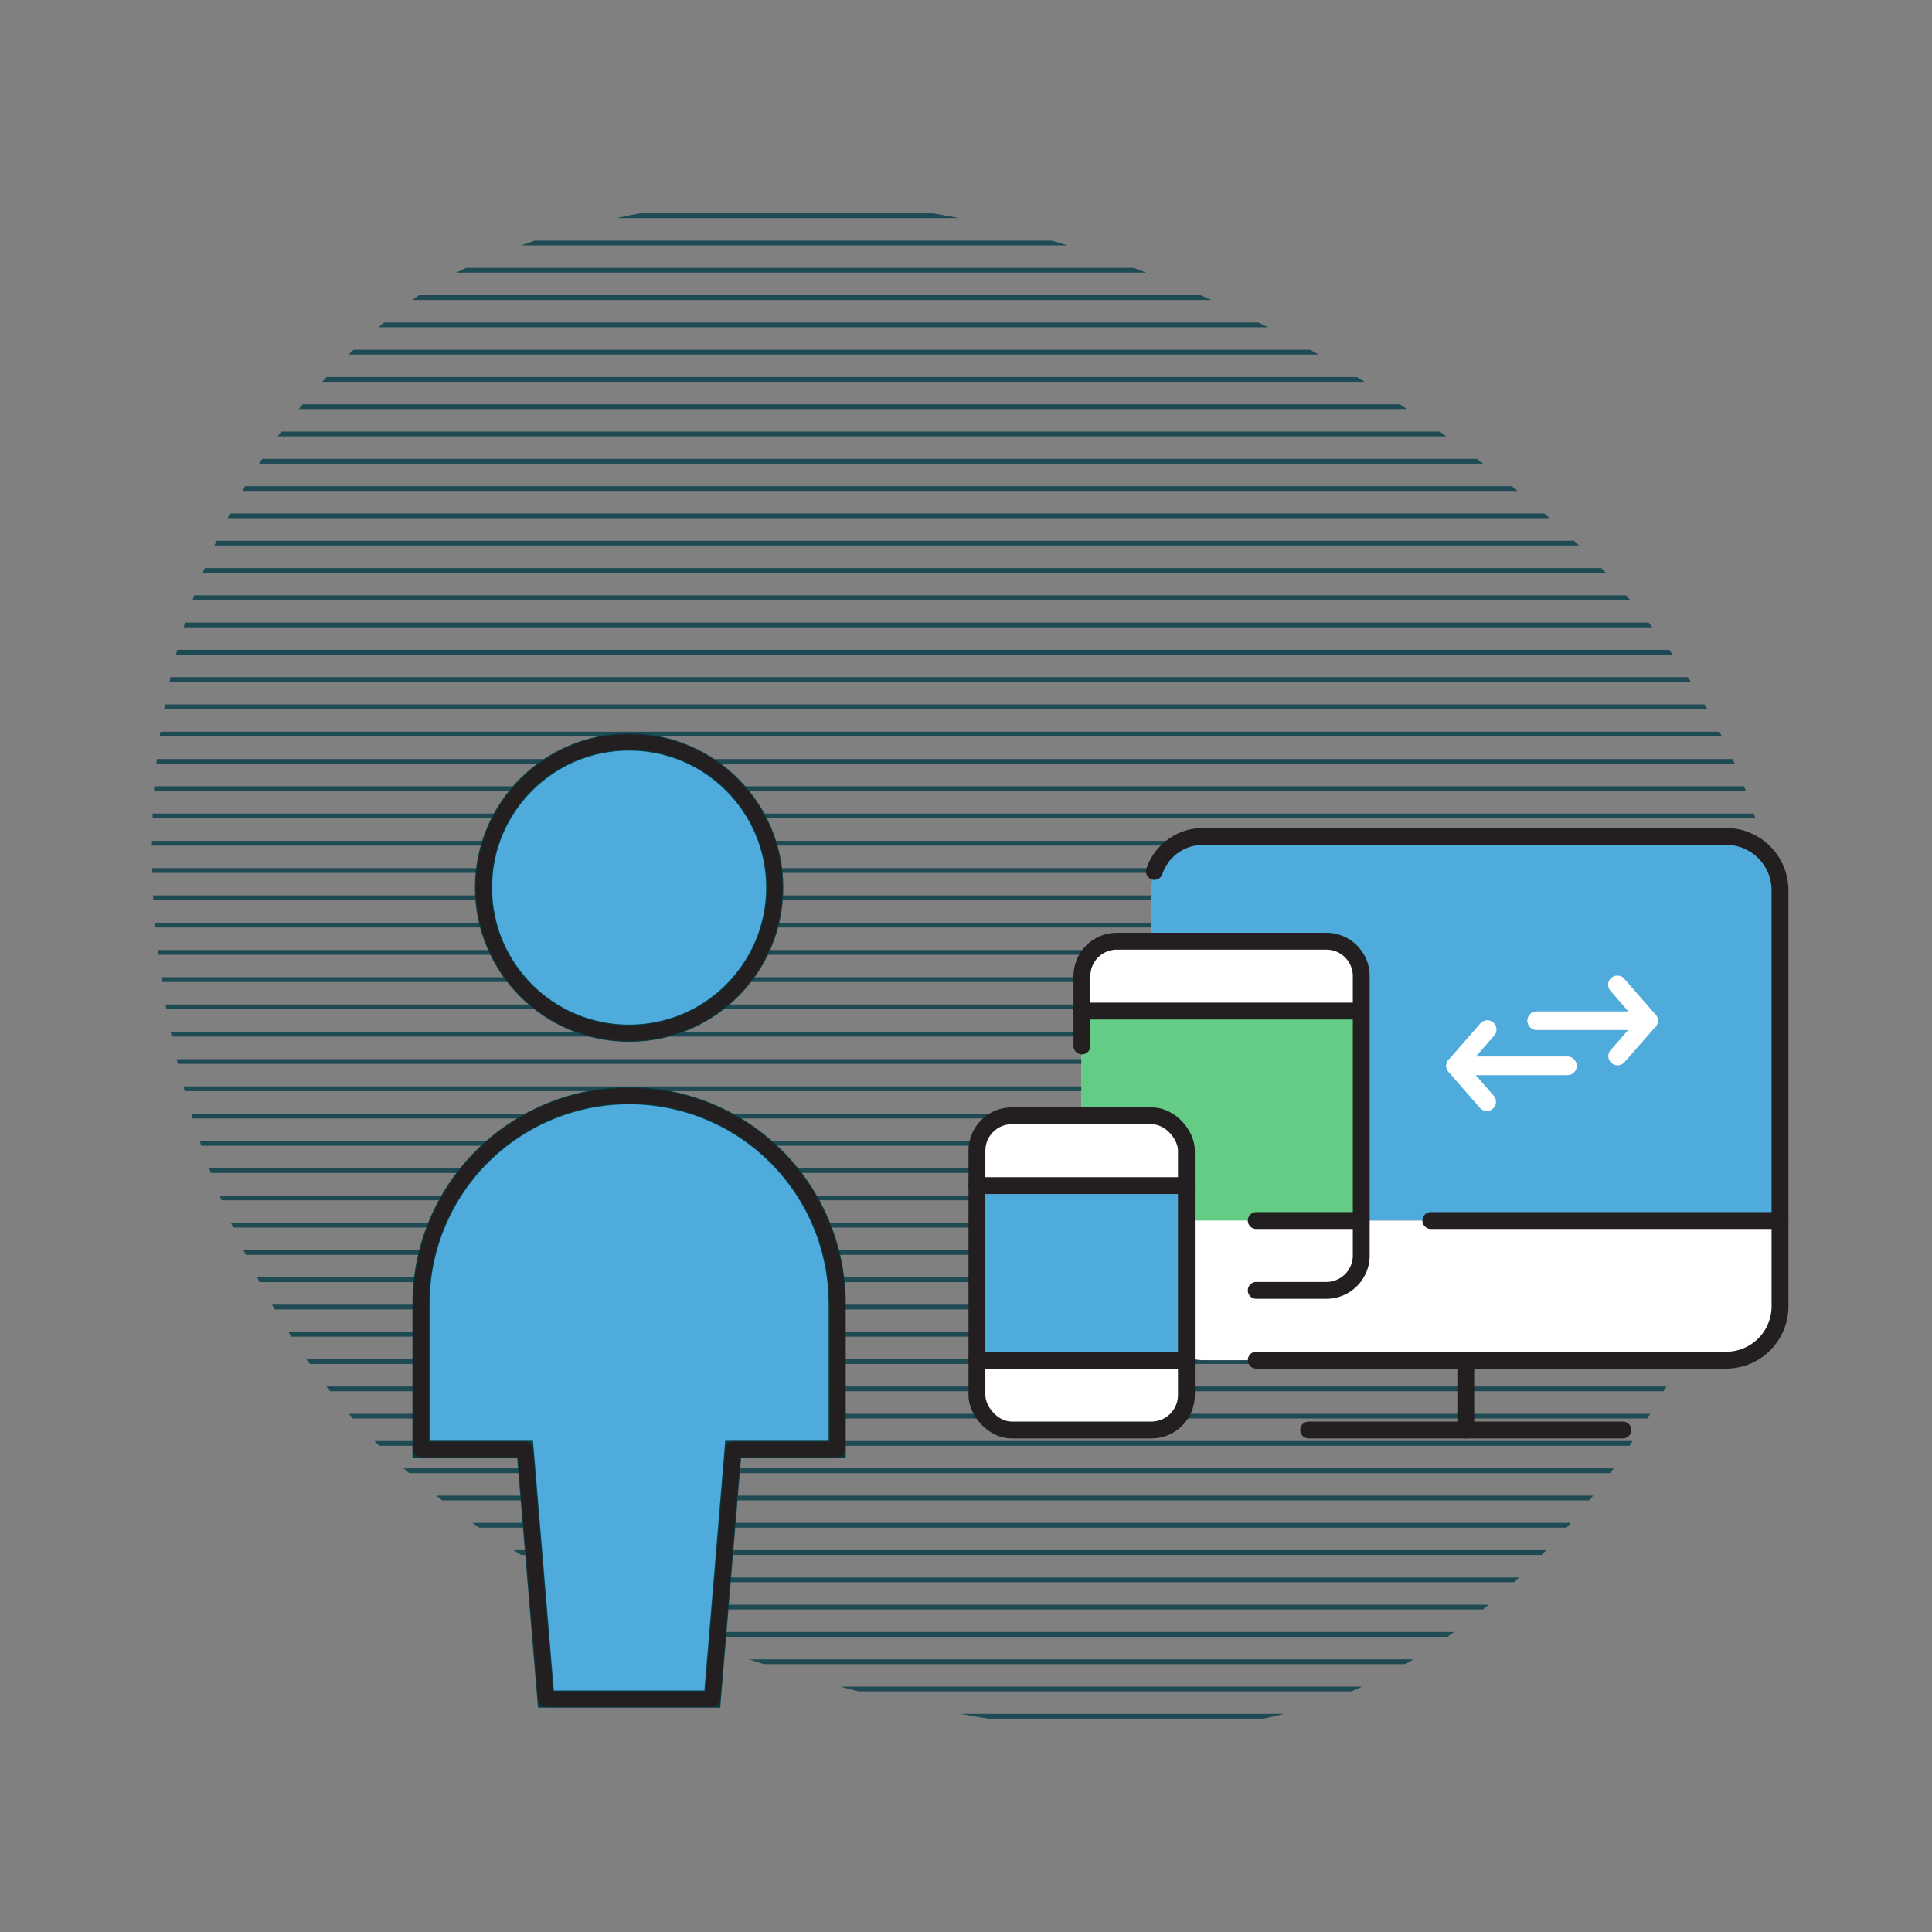 <svg id="Layer_1" data-name="Layer 1" xmlns="http://www.w3.org/2000/svg" xmlns:xlink="http://www.w3.org/1999/xlink" viewBox="0 0 400 400"><rect x="0" y="0" width="400" height="400" fill="#808080" stroke="none"/><defs><style>.cls-1,.cls-3,.cls-5,.cls-6,.cls-9{fill:none;}.cls-2{clip-path:url(#clip-path);}.cls-3{stroke:#1e4a54;stroke-miterlimit:10;stroke-width:0.98px;}.cls-4{fill:#4eabdb;}.cls-5{stroke:#063d45;stroke-miterlimit:20;stroke-width:3.56px;}.cls-6,.cls-9{stroke:#231f20;stroke-linecap:round;stroke-linejoin:round;}.cls-6{stroke-width:3.21px;}.cls-7{fill:#fff;}.cls-8{fill:#65cc85;}.cls-9{stroke-width:3.49px;}</style><clipPath id="clip-path"><path class="cls-1" d="M90.7,58.29c-91.15,62.39-62,191.91-13.17,240.07,29.32,28.94,69.11,44.9,109.28,54,33.21,7.55,69.75,10.49,100.11-5.57,54.76-28.95,93.64-111.37,78.21-171.46-7.45-29-26.7-53.64-49.59-72.59C255.28,52.85,166,19.89,90.7,58.29"/></clipPath></defs><g class="cls-2"><line class="cls-3" x1="12.33" y1="27.72" x2="405.59" y2="27.72"/><line class="cls-3" x1="12.33" y1="33.37" x2="405.59" y2="33.37"/><line class="cls-3" x1="12.33" y1="39.02" x2="405.59" y2="39.02"/><line class="cls-3" x1="12.33" y1="44.66" x2="405.59" y2="44.66"/><line class="cls-3" x1="12.33" y1="50.31" x2="405.59" y2="50.31"/><line class="cls-3" x1="12.33" y1="55.96" x2="405.59" y2="55.96"/><line class="cls-3" x1="12.33" y1="61.61" x2="405.59" y2="61.61"/><line class="cls-3" x1="12.33" y1="67.26" x2="405.59" y2="67.26"/><line class="cls-3" x1="12.33" y1="72.91" x2="405.59" y2="72.91"/><line class="cls-3" x1="12.33" y1="78.56" x2="405.59" y2="78.56"/><line class="cls-3" x1="12.33" y1="84.2" x2="405.59" y2="84.2"/><line class="cls-3" x1="12.33" y1="89.85" x2="405.59" y2="89.85"/><line class="cls-3" x1="12.33" y1="95.5" x2="405.59" y2="95.5"/><line class="cls-3" x1="12.33" y1="101.15" x2="405.59" y2="101.15"/><line class="cls-3" x1="12.33" y1="106.8" x2="405.59" y2="106.8"/><line class="cls-3" x1="12.33" y1="112.45" x2="405.59" y2="112.45"/><line class="cls-3" x1="12.33" y1="118.1" x2="405.59" y2="118.1"/><line class="cls-3" x1="12.33" y1="123.74" x2="405.59" y2="123.74"/><line class="cls-3" x1="12.33" y1="129.39" x2="405.59" y2="129.39"/><line class="cls-3" x1="12.33" y1="135.04" x2="405.59" y2="135.04"/><line class="cls-3" x1="12.33" y1="140.69" x2="405.59" y2="140.69"/><line class="cls-3" x1="12.33" y1="146.34" x2="405.59" y2="146.34"/><line class="cls-3" x1="12.33" y1="151.99" x2="405.59" y2="151.99"/><line class="cls-3" x1="12.33" y1="157.64" x2="405.59" y2="157.64"/><line class="cls-3" x1="12.33" y1="163.28" x2="405.59" y2="163.28"/><line class="cls-3" x1="12.33" y1="168.93" x2="405.59" y2="168.93"/><line class="cls-3" x1="12.33" y1="174.58" x2="405.59" y2="174.58"/><line class="cls-3" x1="12.33" y1="180.23" x2="405.59" y2="180.23"/><line class="cls-3" x1="12.33" y1="185.88" x2="405.59" y2="185.88"/><line class="cls-3" x1="12.33" y1="191.53" x2="405.59" y2="191.53"/><line class="cls-3" x1="12.33" y1="197.18" x2="405.59" y2="197.18"/><line class="cls-3" x1="12.33" y1="202.82" x2="405.59" y2="202.82"/><line class="cls-3" x1="12.33" y1="208.47" x2="405.59" y2="208.47"/><line class="cls-3" x1="12.33" y1="214.12" x2="405.59" y2="214.12"/><line class="cls-3" x1="12.33" y1="219.77" x2="405.59" y2="219.77"/><line class="cls-3" x1="12.33" y1="225.42" x2="405.59" y2="225.42"/><line class="cls-3" x1="12.33" y1="231.07" x2="405.59" y2="231.07"/><line class="cls-3" x1="12.33" y1="236.72" x2="405.59" y2="236.72"/><line class="cls-3" x1="12.33" y1="242.36" x2="405.59" y2="242.36"/><line class="cls-3" x1="12.33" y1="248.01" x2="405.59" y2="248.01"/><line class="cls-3" x1="12.33" y1="253.66" x2="405.59" y2="253.66"/><line class="cls-3" x1="12.33" y1="259.31" x2="405.59" y2="259.31"/><line class="cls-3" x1="12.33" y1="264.96" x2="405.59" y2="264.96"/><line class="cls-3" x1="12.33" y1="270.61" x2="405.59" y2="270.61"/><line class="cls-3" x1="12.33" y1="276.26" x2="405.59" y2="276.26"/><line class="cls-3" x1="12.33" y1="281.9" x2="405.59" y2="281.9"/><line class="cls-3" x1="12.33" y1="287.55" x2="405.59" y2="287.55"/><line class="cls-3" x1="12.33" y1="293.2" x2="405.59" y2="293.2"/><line class="cls-3" x1="12.33" y1="298.85" x2="405.59" y2="298.85"/><line class="cls-3" x1="12.33" y1="304.5" x2="405.59" y2="304.5"/><line class="cls-3" x1="12.33" y1="310.15" x2="405.59" y2="310.15"/><line class="cls-3" x1="12.33" y1="315.8" x2="405.59" y2="315.8"/><line class="cls-3" x1="12.33" y1="321.44" x2="405.59" y2="321.44"/><line class="cls-3" x1="12.33" y1="327.09" x2="405.59" y2="327.09"/><line class="cls-3" x1="12.33" y1="332.74" x2="405.59" y2="332.74"/><line class="cls-3" x1="12.33" y1="338.39" x2="405.59" y2="338.39"/><line class="cls-3" x1="12.33" y1="344.04" x2="405.59" y2="344.04"/><line class="cls-3" x1="12.33" y1="349.69" x2="405.59" y2="349.69"/><line class="cls-3" x1="12.33" y1="355.34" x2="405.59" y2="355.34"/><line class="cls-3" x1="12.33" y1="360.98" x2="405.59" y2="360.98"/><line class="cls-3" x1="12.33" y1="366.63" x2="405.59" y2="366.63"/><line class="cls-3" x1="12.33" y1="372.28" x2="405.59" y2="372.28"/></g><path class="cls-4" d="M147.48,351.78l4.31-51.7h21.54V269.93a43.08,43.08,0,0,0-86.16,0v30.15h21.54l4.31,51.7Z"/><circle class="cls-4" cx="130.25" cy="183.77" r="30.15"/><path class="cls-5" d="M147.48,351.78l4.31-51.7h21.54V269.93a43.08,43.08,0,0,0-86.16,0v30.15h21.54l4.31,51.7Z"/><circle class="cls-5" cx="130.25" cy="183.77" r="30.15"/><path class="cls-6" d="M147.48,351.78l4.31-51.7h21.54V269.93a43.08,43.08,0,0,0-86.16,0v30.15h21.54l4.31,51.7Z"/><circle class="cls-6" cx="130.25" cy="183.77" r="30.15"/><path class="cls-4" d="M238.41,252.7V184a10.84,10.84,0,0,1,10.84-10.84H357.69A10.84,10.84,0,0,1,368.53,184V252.7Z"/><path class="cls-4" d="M343.23,173.18h-94A10.84,10.84,0,0,0,238.41,184V252.7h25.3Z"/><path class="cls-7" d="M238.41,252.7H368.53v18.07a10.84,10.84,0,0,1-10.84,10.84H249.25a10.84,10.84,0,0,1-10.84-10.84Z"/><rect class="cls-7" x="223.95" y="194.87" width="57.83" height="72.29" rx="7.23"/><rect class="cls-8" x="223.95" y="209.32" width="57.83" height="43.37"/><polygon class="cls-8" points="274.55 209.32 223.95 209.32 223.95 252.7 231.18 252.7 274.55 209.32"/><rect class="cls-7" x="202.26" y="231.01" width="43.37" height="65.06" rx="7.23"/><rect class="cls-4" x="202.26" y="245.47" width="43.37" height="36.15"/><polygon class="cls-4" points="202.26 245.47 202.26 281.61 205.88 281.61 242.02 245.47 202.26 245.47"/><path class="cls-9" d="M239,180.41a10.62,10.62,0,0,1,10.27-7.23H357.69a11.18,11.18,0,0,1,10.84,11.48v85.47a11.17,11.17,0,0,1-10.84,11.48h-97.6"/><line class="cls-9" x1="270.94" y1="296.07" x2="336" y2="296.07"/><line class="cls-9" x1="303.47" y1="281.61" x2="303.47" y2="296.07"/><line class="cls-9" x1="296.24" y1="252.7" x2="368.53" y2="252.7"/><path class="cls-9" d="M224,216.55V202.09a7.23,7.23,0,0,1,7.23-7.22h43.37a7.22,7.22,0,0,1,7.23,7.22v57.84a7.23,7.23,0,0,1-7.23,7.23H260.09"/><line class="cls-9" x1="260.09" y1="252.7" x2="281.78" y2="252.7"/><rect class="cls-9" x="202.26" y="231.01" width="43.37" height="65.06" rx="7.23"/><line class="cls-9" x1="202.26" y1="281.61" x2="245.64" y2="281.61"/><line class="cls-9" x1="202.26" y1="245.47" x2="245.64" y2="245.47"/><line class="cls-9" x1="223.94" y1="209.33" x2="281.77" y2="209.33"/><path class="cls-7" d="M325.86,219.33a1.87,1.87,0,0,1,.56,1.34,1.91,1.91,0,0,1-1.9,1.91H301.35a1.91,1.91,0,0,1-1.43-3.16l6.49-7.44a1.91,1.91,0,1,1,2.87,2.51l-3.74,4.28h19A1.87,1.87,0,0,1,325.86,219.33Z"/><path class="cls-7" d="M325.86,219.32a1.89,1.89,0,0,1,.56,1.35,1.91,1.91,0,0,1-1.9,1.91h-19l3.74,4.28a1.9,1.9,0,1,1-2.87,2.5l-6.49-7.44a1.9,1.9,0,0,1,1.43-3.15h23.17A1.9,1.9,0,0,1,325.86,219.32Z"/><path class="cls-7" d="M316.8,212.67a1.91,1.91,0,0,1,1.35-3.25h23.16a1.91,1.91,0,0,1,1.44,3.16L336.26,220a1.91,1.91,0,0,1-2.87-2.51l3.73-4.28h-19A1.89,1.89,0,0,1,316.8,212.67Z"/><path class="cls-7" d="M316.8,212.67a1.91,1.91,0,0,1,1.35-3.25h19l-3.73-4.28a1.9,1.9,0,1,1,2.87-2.5l6.49,7.43a1.91,1.91,0,0,1-1.44,3.16H318.15A1.89,1.89,0,0,1,316.8,212.67Z"/></svg>